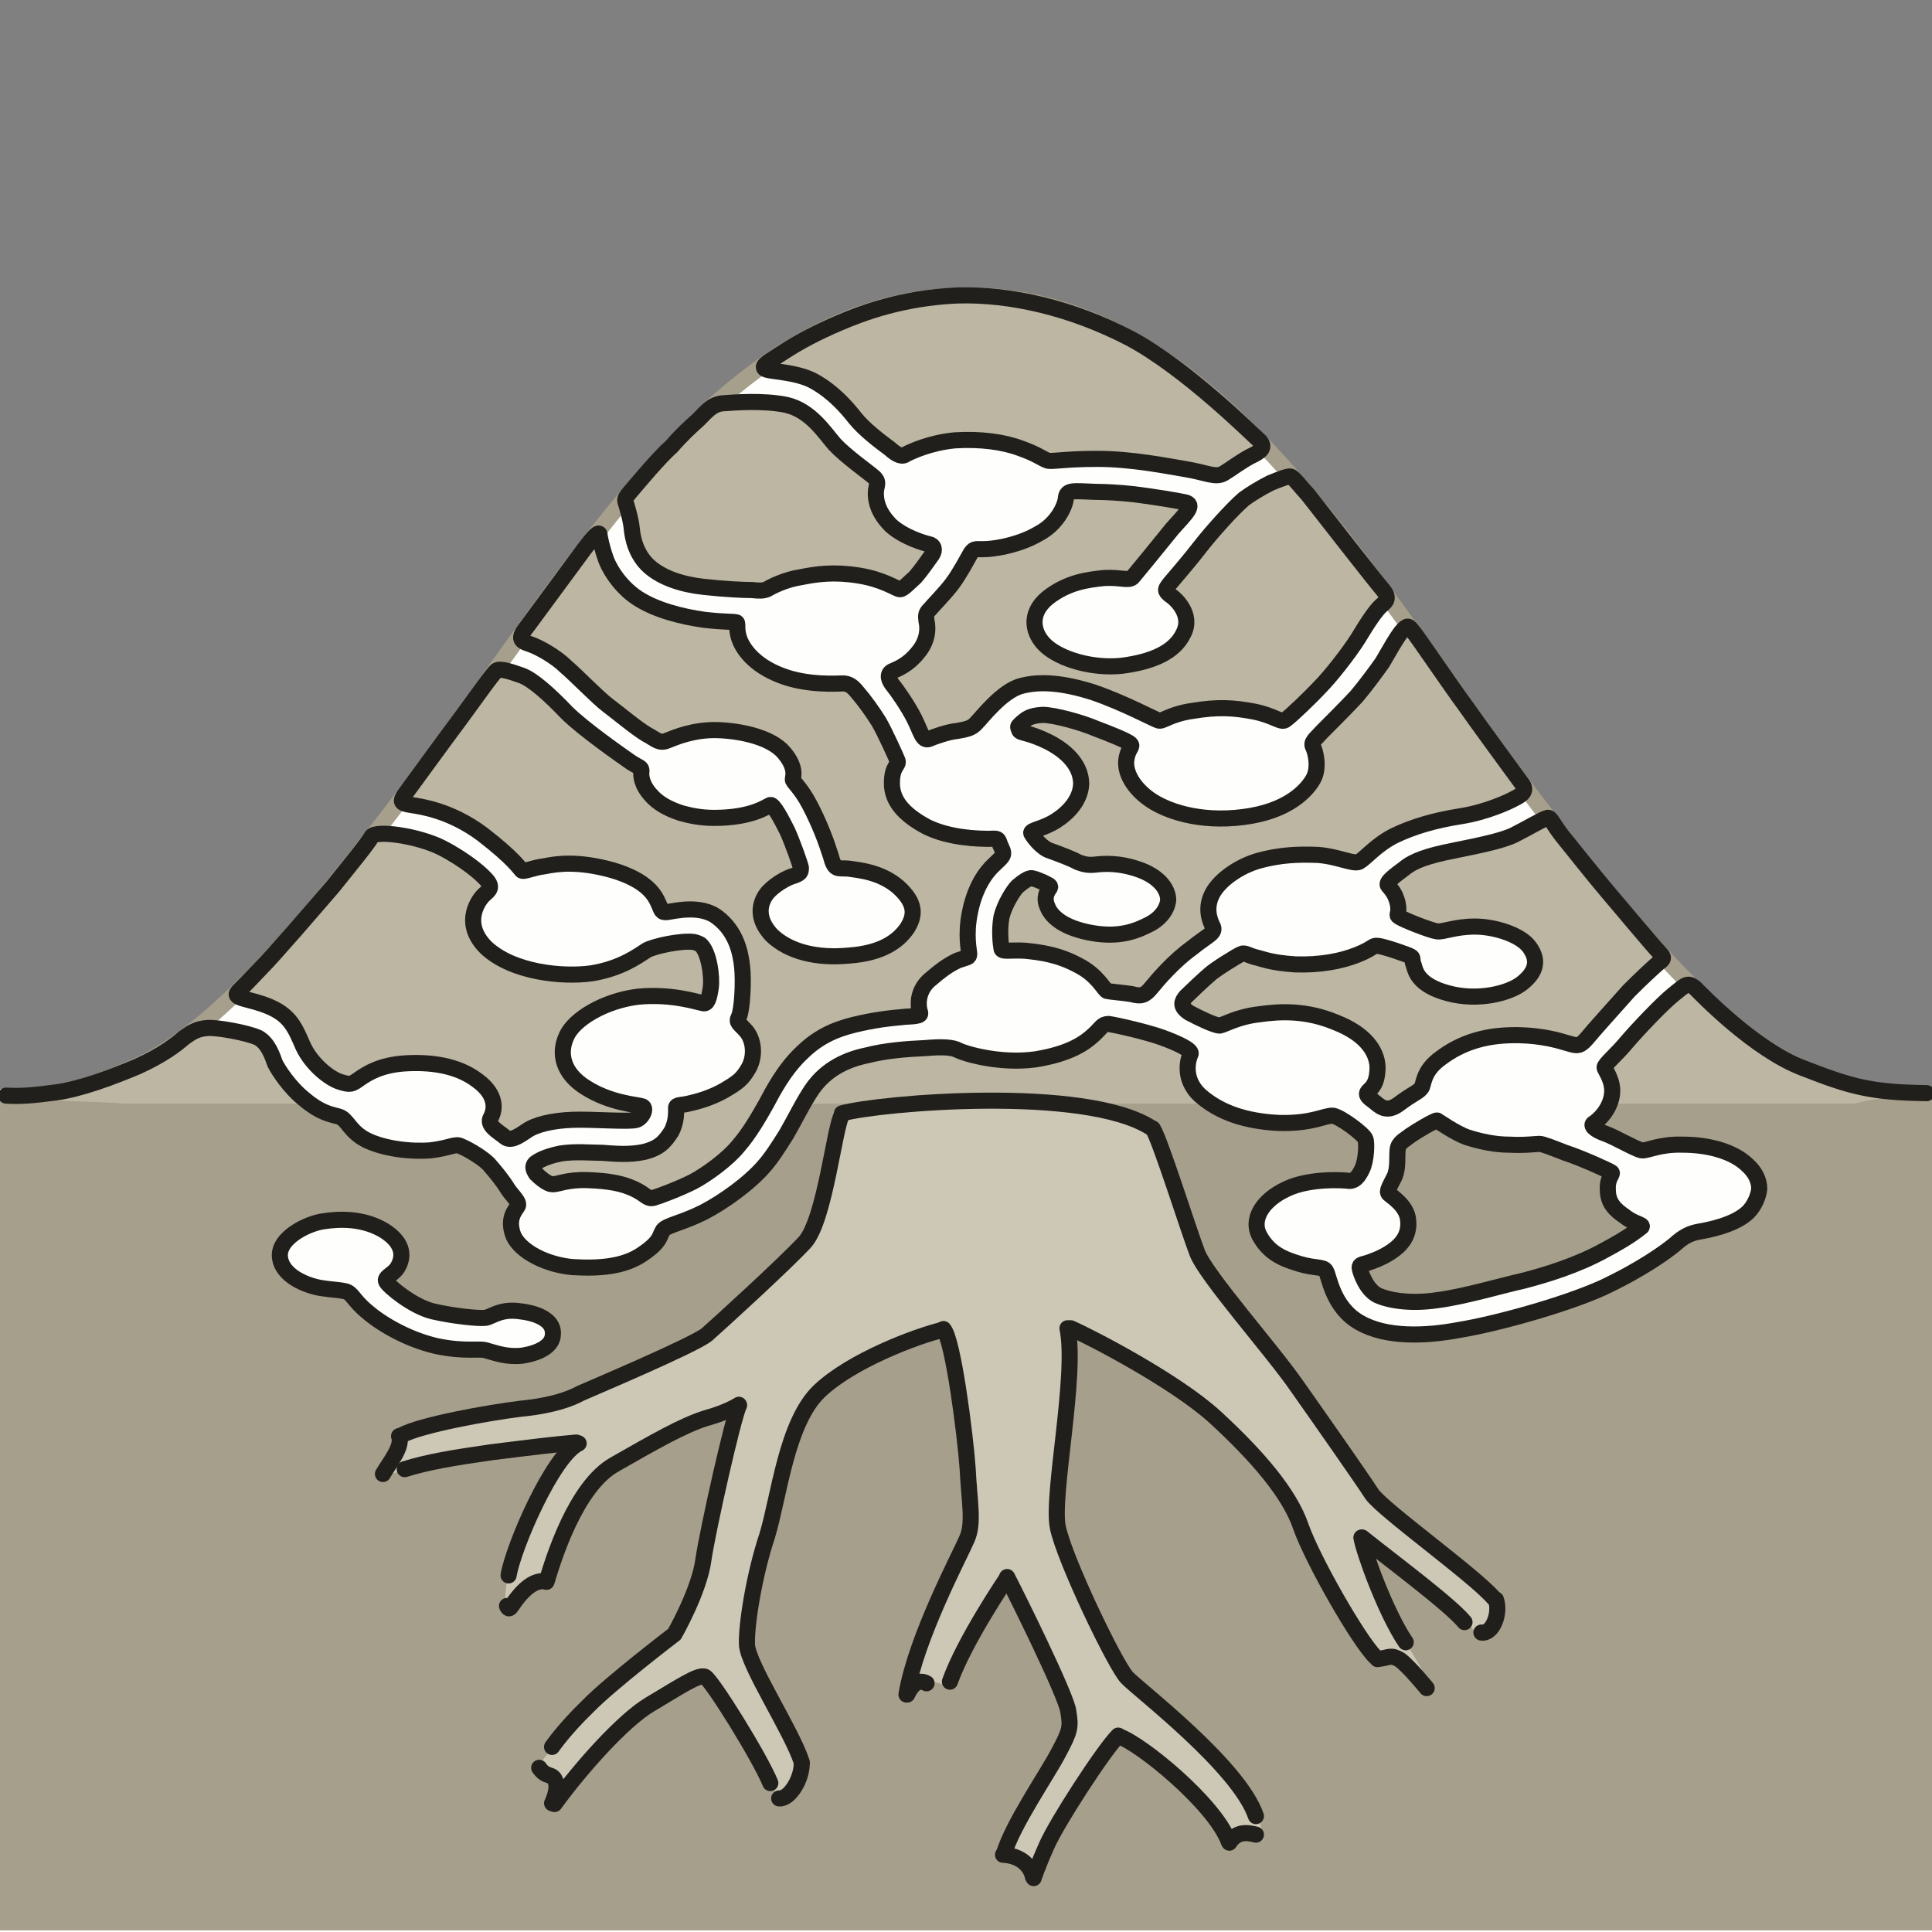<?xml version="1.0" encoding="utf-8"?>
<!-- Generator: Adobe Illustrator 16.0.4, SVG Export Plug-In . SVG Version: 6.00 Build 0)  -->
<!DOCTYPE svg PUBLIC "-//W3C//DTD SVG 1.1//EN" "http://www.w3.org/Graphics/SVG/1.1/DTD/svg11.dtd">
<svg version="1.1" id="Ebene_1" xmlns="http://www.w3.org/2000/svg" xmlns:xlink="http://www.w3.org/1999/xlink" x="0px" y="0px"
	 width="68.031px" height="68.032px" viewBox="0 0 68.031 68.032" enable-background="new 0 0 68.031 68.032" xml:space="preserve">
<rect x="0" y="0" width="68.031" height="68.032" fill="#808080" stroke="none"/>
<rect y="0.001" fill="none" width="68.032" height="67.748"/>
<g>
	<defs>
		<rect id="SVGID_1_" y="0.001" width="68.031" height="68.031"/>
	</defs>
	<clipPath id="SVGID_2_">
		<use xlink:href="#SVGID_1_"  overflow="visible"/>
	</clipPath>
	<path clip-path="url(#SVGID_2_)" fill-rule="evenodd" clip-rule="evenodd" fill="#FEFEFC" d="M-0.013,38.353
		c1.078,0.027,2.496-0.028,3.459-0.34c1.561-0.482,3.574-1.844,5.389-3.713c1.814-1.871,4.366-5.103,7.485-9.213
		c3.148-4.11,6.948-9.411,9.132-11.14c2.183-1.758,5.643-3.572,8.819-3.572c3.204,0,6.38,1.276,11.313,6.69
		c2.269,2.466,5.133,6.605,7.118,9.156c2.325,3.033,4.339,5.641,5.699,7.143c2.496,2.721,4.622,5.017,9.642,4.961v29.707H-0.013
		V38.353z"/>
	<path clip-path="url(#SVGID_2_)" fill-rule="evenodd" clip-rule="evenodd" fill="#A69F8B" d="M-0.013,38.495
		c0.539,0.027,1.305,0.057,1.985-0.028c0.085,0,0.199-0.029,0.284-0.057c1.248,0.17,1.871,0.17,3.799,1.105
		c4.594,2.183,7.884,9.212,14.009,7.37c2.892-0.879,7.373-3.628,11.768-3.996c4.367-0.37,8.734,0.623,11.484,1.615
		c1.929,0.709,3.177,1.813,4.878,2.211c0.936,0.368,2.155,0.311,3.204,0.113c1.22-0.228,3.63-0.879,5.02-1.502
		c1.39-0.624,2.24-1.247,2.552-1.531c0.312-0.283,0.538-0.397,0.851-0.425c0.341-0.058,1.248-0.228,1.73-0.682
		c0.227-0.226,0.368-0.565,0.396-0.849c0-0.256-0.142-0.539-0.396-0.794c1.134-1.049,2.665-2.268,5.16-2.41
		c0.454-0.029,0.908-0.057,1.333-0.085v29.423H-0.013V38.495z"/>
	
		<rect x="-0.013" y="38.495" clip-path="url(#SVGID_2_)" fill-rule="evenodd" clip-rule="evenodd" fill="#A69F8B" width="68.057" height="14.032"/>
	
		<path clip-path="url(#SVGID_2_)" fill="none" stroke="#A69F8B" stroke-width="0.567" stroke-linecap="round" stroke-linejoin="round" stroke-miterlimit="10" d="
		M0.271,38.608c1.049,0,1.9,0.058,4.367-0.991c2.495-1.049,5.416-4.111,9.698-9.752c6.012-7.937,11.116-17.461,19.736-17.461
		c8.649,0,13.753,9.524,19.736,17.461c4.255,5.641,7.203,8.703,9.698,9.752s3.289,0.906,4.339,0.878"/>
	<path clip-path="url(#SVGID_2_)" fill-rule="evenodd" clip-rule="evenodd" fill="#BCB6A2" d="M0.441,38.666
		c1.22,0.028,3.573-0.738,4.396-1.107c0.822-0.396,1.389-0.793,1.644-1.019c0.284-0.199,0.454-0.313,0.823-0.341
		c0.34-0.028,1.417,0.17,1.786,0.341c0.369,0.198,0.511,0.679,0.596,0.906c0.113,0.228,0.51,0.851,1.049,1.275
		c0.057,0.058,0.113,0.114,0.17,0.143H4.383C3.476,38.779,1.15,38.75,0.441,38.666 M28.288,38.864
		c0.113-0.17,0.198-0.341,0.312-0.512c0.51-0.735,1.247-1.049,1.928-1.189c0.652-0.17,1.418-0.228,2.041-0.255
		c0.653-0.058,0.993-0.028,1.192,0.085c0.226,0.113,1.446,0.48,2.693,0.311c1.248-0.197,1.759-0.594,2.042-0.85
		c0.283-0.255,0.312-0.397,0.539-0.397c0.227,0.029,1.361,0.284,1.899,0.483c0.539,0.198,1.021,0.425,0.993,0.566
		c-0.057,0.112-0.341,0.851,0.34,1.474c0.113,0.114,0.255,0.199,0.369,0.284H28.288z M56.673,38.864
		c0.057-0.085,0.085-0.17,0.085-0.284c0.085-0.51-0.255-0.906-0.255-0.991c0-0.115,0.425-0.454,0.794-0.908
		c0.368-0.425,1.22-1.333,1.646-1.672c0.425-0.341,0.481-0.426,0.736-0.227c0.227,0.227,2.099,2.183,3.828,2.835
		c1.701,0.65,2.666,0.906,4.537,0.935c-0.425,0.028-0.879,0.057-1.333,0.084c-0.51,0.03-0.992,0.115-1.446,0.229H56.673z"/>
	<path clip-path="url(#SVGID_2_)" fill-rule="evenodd" clip-rule="evenodd" fill="#BCB6A2" d="M29.563,11.367
		c-0.794,0.34-1.389,0.652-1.957,1.021c-0.566,0.368-0.793,0.481-0.68,0.595c0.114,0.113,1.106,0.085,1.758,0.453
		c0.652,0.369,1.106,0.879,1.418,1.276s0.907,0.85,1.219,1.077c0.284,0.255,0.454,0.312,0.596,0.199
		c0.17-0.085,0.822-0.397,1.701-0.482c0.908-0.057,1.73,0.056,2.326,0.283c0.566,0.199,0.766,0.369,0.936,0.426
		c0.142,0.056,0.567-0.057,1.758-0.057c1.22,0,2.468,0.255,3.147,0.368c0.681,0.113,1.021,0.312,1.305,0.142
		c0.284-0.17,0.567-0.397,0.936-0.595c0.369-0.17,0.539-0.312,0.341-0.539c-0.227-0.198-2.609-2.58-4.594-3.628
		c-2.014-1.049-4.169-1.559-6.069-1.502C31.775,10.489,30.357,11.027,29.563,11.367"/>
	
		<path clip-path="url(#SVGID_2_)" fill="none" stroke="#211F1B" stroke-width="0.567" stroke-linecap="round" stroke-linejoin="round" stroke-miterlimit="10" d="
		M29.563,11.367c-0.794,0.34-1.389,0.652-1.957,1.021c-0.566,0.368-0.793,0.481-0.68,0.595c0.114,0.113,1.106,0.085,1.758,0.453
		c0.652,0.369,1.106,0.879,1.418,1.276s0.907,0.85,1.219,1.077c0.284,0.255,0.454,0.312,0.596,0.199
		c0.17-0.085,0.822-0.397,1.701-0.482c0.908-0.057,1.73,0.056,2.326,0.283c0.566,0.199,0.766,0.369,0.936,0.426
		c0.142,0.056,0.567-0.057,1.758-0.057c1.22,0,2.468,0.255,3.147,0.368c0.681,0.113,1.021,0.312,1.305,0.142
		c0.284-0.17,0.567-0.397,0.936-0.595c0.369-0.17,0.539-0.312,0.341-0.539c-0.227-0.198-2.609-2.58-4.594-3.628
		c-2.014-1.049-4.169-1.559-6.069-1.502C31.775,10.489,30.357,11.027,29.563,11.367z"/>
	<path clip-path="url(#SVGID_2_)" fill-rule="evenodd" clip-rule="evenodd" fill="#BCB6A2" d="M46.067,17.433
		c-0.312-0.34-0.511-0.624-0.624-0.652c-0.057-0.028-0.368,0.085-0.709,0.227c-0.34,0.17-0.709,0.397-0.936,0.567
		c-0.396,0.34-1.134,1.162-1.531,1.672c-0.368,0.482-0.936,1.134-1.077,1.304c-0.143,0.198-0.199,0.227,0,0.397
		c0.227,0.142,0.822,0.709,0.481,1.36c-0.312,0.652-1.077,0.993-2.155,1.134c-1.049,0.114-2.154-0.226-2.665-0.68
		c-0.482-0.425-0.652-1.134,0.028-1.701c0.709-0.566,1.446-0.651,2.014-0.709c0.595-0.028,0.851,0.114,0.992-0.028
		c0.142-0.17,0.936-1.134,1.39-1.701c0.481-0.538,0.822-0.85,0.453-0.935c-0.255-0.057-1.105-0.198-1.786-0.283
		c-0.511-0.057-1.021-0.085-1.361-0.085c-0.794-0.029-1.021-0.085-1.049,0.226c-0.027,0.284-0.312,0.908-0.964,1.248
		c-0.624,0.368-1.39,0.51-1.787,0.538c-0.425,0.029-0.454-0.057-0.595,0.142c-0.114,0.198-0.397,0.737-0.653,1.077
		c-0.255,0.34-0.652,0.737-0.794,0.907c-0.141,0.142-0.141,0.199-0.113,0.425c0.057,0.227,0.057,0.681-0.312,1.106
		c-0.34,0.425-0.709,0.567-0.908,0.652c-0.198,0.113-0.085,0.34,0.029,0.482c0.142,0.17,0.539,0.737,0.765,1.19
		c0.227,0.454,0.284,0.794,0.511,0.709c0.198-0.085,0.681-0.255,0.992-0.283c0.312-0.057,0.511-0.086,0.681-0.284
		c0.198-0.198,0.907-1.134,1.588-1.304c0.652-0.17,1.446-0.114,2.523,0.227c1.077,0.368,2.184,0.964,2.297,0.992
		c0.142,0.057,0.397-0.227,1.22-0.34c0.851-0.142,1.418-0.114,2.155,0.028c0.708,0.142,0.964,0.425,1.105,0.284
		c0.17-0.114,0.879-0.794,1.22-1.162c0.34-0.341,0.992-1.163,1.332-1.702c0.341-0.566,0.624-0.991,0.822-1.162
		c0.171-0.141,0.284-0.255,0.058-0.538C48.478,20.523,46.663,18.198,46.067,17.433"/>
	
		<path clip-path="url(#SVGID_2_)" fill="none" stroke="#211F1B" stroke-width="0.567" stroke-linecap="round" stroke-linejoin="round" stroke-miterlimit="10" d="
		M46.067,17.433c-0.312-0.34-0.511-0.624-0.624-0.652c-0.057-0.028-0.368,0.085-0.709,0.227c-0.34,0.17-0.709,0.397-0.936,0.567
		c-0.396,0.34-1.134,1.162-1.531,1.672c-0.368,0.482-0.936,1.134-1.077,1.304c-0.143,0.198-0.199,0.227,0,0.397
		c0.227,0.142,0.822,0.709,0.481,1.36c-0.312,0.652-1.077,0.993-2.155,1.134c-1.049,0.114-2.154-0.226-2.665-0.68
		c-0.482-0.425-0.652-1.134,0.028-1.701c0.709-0.566,1.446-0.651,2.014-0.709c0.595-0.028,0.851,0.114,0.992-0.028
		c0.142-0.17,0.936-1.134,1.39-1.701c0.481-0.538,0.822-0.85,0.453-0.935c-0.255-0.057-1.105-0.198-1.786-0.283
		c-0.511-0.057-1.021-0.085-1.361-0.085c-0.794-0.029-1.021-0.085-1.049,0.226c-0.027,0.284-0.312,0.908-0.964,1.248
		c-0.624,0.368-1.39,0.51-1.787,0.538c-0.425,0.029-0.454-0.057-0.595,0.142c-0.114,0.198-0.397,0.737-0.653,1.077
		c-0.255,0.34-0.652,0.737-0.794,0.907c-0.141,0.142-0.141,0.199-0.113,0.425c0.057,0.227,0.057,0.681-0.312,1.106
		c-0.34,0.425-0.709,0.567-0.908,0.652c-0.198,0.113-0.085,0.34,0.029,0.482c0.142,0.17,0.539,0.737,0.765,1.19
		c0.227,0.454,0.284,0.794,0.511,0.709c0.198-0.085,0.681-0.255,0.992-0.283c0.312-0.057,0.511-0.086,0.681-0.284
		c0.198-0.198,0.907-1.134,1.588-1.304c0.652-0.17,1.446-0.114,2.523,0.227c1.077,0.368,2.184,0.964,2.297,0.992
		c0.142,0.057,0.397-0.227,1.22-0.34c0.851-0.142,1.418-0.114,2.155,0.028c0.708,0.142,0.964,0.425,1.105,0.284
		c0.17-0.114,0.879-0.794,1.22-1.162c0.34-0.341,0.992-1.163,1.332-1.702c0.341-0.566,0.624-0.991,0.822-1.162
		c0.171-0.141,0.284-0.255,0.058-0.538C48.478,20.523,46.663,18.198,46.067,17.433z"/>
	<path clip-path="url(#SVGID_2_)" fill-rule="evenodd" clip-rule="evenodd" fill="#CDC8B6" d="M31.378,38.892
		c-0.624,0.027-1.673,0.197-1.786,0.396c-0.142,0.228-0.256,1.22-0.483,2.24c-0.198,0.992-0.34,1.644-0.935,2.352
		c-0.596,0.738-2.751,2.609-3.29,3.033c-0.51,0.455-2.325,1.22-3.544,1.758c-1.219,0.538-1.787,0.682-2.439,0.823
		c-0.652,0.113-2.694,0.424-3.686,0.651c-1.021,0.227-1.163,0.369-1.163,0.369s0.057,0.312-0.255,0.82
		c-0.312,0.483-0.397,0.682-0.397,0.682s1.957-0.623,3.289-0.822c1.305-0.17,3.545-0.34,3.545-0.34s-0.652,0.624-1.305,2.013
		c-0.652,1.36-0.964,2.239-1.077,2.806c-0.085,0.567-0.085,0.964-0.085,0.964s0.312-0.566,0.822-0.878
		c0.482-0.312,0.681-0.142,0.681-0.142s0.709-2.354,1.389-3.119c0.653-0.793,1.531-1.36,2.354-1.757
		c0.85-0.396,2.921-1.19,2.921-1.19s-0.511,2.183-0.766,3.316c-0.227,1.133-0.596,2.806-0.908,3.6
		c-0.311,0.766-0.822,1.219-0.822,1.219s-1.616,1.22-2.581,2.24c-0.963,1.021-1.871,2.211-1.871,2.211s0.369,0.085,0.539,0.51
		c0.142,0.426,0.028,0.935,0.028,0.935s1.276-1.842,2.325-2.721c1.021-0.878,2.524-1.899,2.836-1.842
		c0.312,0.057,1.872,2.721,2.269,3.458c0.425,0.766,0.454,0.992,0.454,0.992s0.68-0.624,0.794-1.105
		c0.141-0.483-0.057-0.879-0.057-0.879s-1.843-2.693-1.843-3.6c0-0.907,0.538-3.771,0.935-5.188c0.426-1.39,0.936-3.288,1.787-3.884
		c0.85-0.595,2.042-1.191,2.836-1.502c0.822-0.313,1.389-0.482,1.389-0.482s0.681,2.75,0.852,4.791
		c0.142,2.013-0.114,2.183-0.285,2.806c-0.198,0.624-0.964,2.069-1.191,2.947c-0.227,0.852-0.709,2.296-0.709,2.296
		s0.199-0.565,0.738-0.48c0.538,0.057,0.652,0.311,0.822-0.085c0.142-0.369,0.709-1.815,1.248-2.495
		c0.511-0.68,0.766-1.049,0.766-1.049s1.276,2.692,1.729,3.742c0.426,1.049,0.369,1.502,0.284,1.843
		c-0.085,0.34-0.737,1.162-1.191,2.041c-0.481,0.879-1.077,2.013-1.077,2.013s0.425-0.029,0.794,0.34
		c0.368,0.396,0.34,0.708,0.34,0.708s0.567-1.871,1.305-2.806c0.766-0.964,1.729-2.269,1.729-2.269s1.9,0.992,2.666,1.929
		c0.737,0.964,1.162,1.7,1.162,1.7s0.312-0.481,0.737-0.256c0.426,0.228,0.482,0.228,0.482,0.228s0.028-0.879-1.105-2.296
		c-1.135-1.39-3.46-3.09-3.743-3.431c-0.284-0.341-1.646-3.032-1.985-4.053c-0.341-1.049-0.482-1.56-0.397-2.013
		c0.086-0.425,0.397-3.458,0.397-4.28c0-0.794,0.028-1.899,0.028-1.899s2.212,0.906,3.97,2.183c1.787,1.275,3.545,3.373,3.941,4.28
		c0.426,0.906,1.135,2.58,1.646,3.373c0.48,0.821,1.275,1.758,1.275,1.758s0.284-0.312,0.681-0.028
		c0.397,0.283,0.879,1.077,1.135,1.162c0.255,0.056-0.482-1.134-0.908-1.843c-0.453-0.736-0.907-2.013-1.162-2.579
		c-0.255-0.567-0.283-1.049-0.283-1.049s1.616,1.219,2.467,1.983c0.851,0.794,1.56,1.446,1.56,1.446s0.396,0.17,0.596-0.397
		c0.227-0.566,0-0.85,0-0.85s-1.05-1.021-2.382-2.07c-1.305-1.02-1.702-1.332-1.872-1.558c-0.142-0.228-1.673-2.382-3.119-4.337
		c-1.446-1.985-2.552-3.232-3.006-4.139c-0.426-0.907-1.645-4.394-1.645-4.394s-2.155-0.993-5.161-0.936
		C32.399,38.864,31.378,38.892,31.378,38.892"/>
	
		<path clip-path="url(#SVGID_2_)" fill="none" stroke="#211F1B" stroke-width="0.567" stroke-linecap="round" stroke-linejoin="round" stroke-miterlimit="10" d="
		M29.649,39.204c1.333-0.368,8.564-0.992,10.889,0.511"/>
	
		<path clip-path="url(#SVGID_2_)" fill="none" stroke="#211F1B" stroke-width="0.567" stroke-linecap="round" stroke-linejoin="round" stroke-miterlimit="10" d="
		M14.138,50.542c0.68-0.369,3.034-0.794,4.197-0.937c1.162-0.112,1.786-0.368,2.098-0.539c0.312-0.141,3.942-1.671,4.452-2.068
		c0.482-0.426,2.751-2.494,3.46-3.261c0.709-0.793,1.049-4.138,1.304-4.478"/>
	
		<path clip-path="url(#SVGID_2_)" fill="none" stroke="#211F1B" stroke-width="0.567" stroke-linecap="round" stroke-linejoin="round" stroke-miterlimit="10" d="
		M40.595,39.743c0.255,0.396,1.247,3.543,1.56,4.365c0.312,0.821,2.637,3.43,3.517,4.704c0.879,1.247,2.269,3.232,2.637,3.8
		c0.397,0.566,3.602,2.861,4.282,3.655"/>
	
		<path clip-path="url(#SVGID_2_)" fill="none" stroke="#211F1B" stroke-width="0.567" stroke-linecap="round" stroke-linejoin="round" stroke-miterlimit="10" d="
		M14.251,51.733c0.822-0.255,1.673-0.397,3.063-0.597c1.361-0.17,2.268-0.282,2.977-0.34"/>
	
		<path clip-path="url(#SVGID_2_)" fill="none" stroke="#211F1B" stroke-width="0.567" stroke-linecap="round" stroke-linejoin="round" stroke-miterlimit="10" d="
		M17.909,55.474c0.17-1.021,1.56-4.225,2.467-4.648"/>
	
		<path clip-path="url(#SVGID_2_)" fill="none" stroke="#211F1B" stroke-width="0.567" stroke-linecap="round" stroke-linejoin="round" stroke-miterlimit="10" d="
		M19.27,55.617c0.199-0.652,0.993-3.289,2.382-4.055c1.389-0.794,2.382-1.36,3.176-1.615c0.822-0.227,1.191-0.481,1.191-0.481"/>
	
		<path clip-path="url(#SVGID_2_)" fill="none" stroke="#211F1B" stroke-width="0.567" stroke-linecap="round" stroke-linejoin="round" stroke-miterlimit="10" d="
		M26.019,49.494c-0.198,0.396-1.078,4.28-1.248,5.414c-0.142,1.105-1.021,2.636-1.021,2.636s-2.268,1.729-3.062,2.552
		c-0.822,0.794-1.248,1.417-1.248,1.417"/>
	
		<path clip-path="url(#SVGID_2_)" fill="none" stroke="#211F1B" stroke-width="0.567" stroke-linecap="round" stroke-linejoin="round" stroke-miterlimit="10" d="
		M19.525,63.525c0.907-1.247,2.41-2.948,3.375-3.516c0.963-0.566,1.701-1.076,1.928-0.964c0.255,0.143,1.928,2.834,2.297,3.742"/>
	
		<path clip-path="url(#SVGID_2_)" fill="none" stroke="#211F1B" stroke-width="0.567" stroke-linecap="round" stroke-linejoin="round" stroke-miterlimit="10" d="
		M18.987,62.25c0.255,0.368,0.454,0.17,0.567,0.453c0.141,0.282-0.113,0.794-0.113,0.794"/>
	
		<path clip-path="url(#SVGID_2_)" fill="none" stroke="#211F1B" stroke-width="0.567" stroke-linecap="round" stroke-linejoin="round" stroke-miterlimit="10" d="
		M17.853,56.551c0.113,0.256,0.142-0.113,0.624-0.566c0.453-0.426,0.765-0.284,0.765-0.284"/>
	
		<path clip-path="url(#SVGID_2_)" fill="none" stroke="#211F1B" stroke-width="0.567" stroke-linecap="round" stroke-linejoin="round" stroke-miterlimit="10" d="
		M14.052,50.571c0.142,0.368-0.34,0.936-0.567,1.332"/>
	
		<path clip-path="url(#SVGID_2_)" fill="none" stroke="#211F1B" stroke-width="0.567" stroke-linecap="round" stroke-linejoin="round" stroke-miterlimit="10" d="
		M28.231,62.051c-0.34-1.077-1.9-3.432-1.928-4.14c-0.029-0.68,0.255-2.466,0.709-3.826c0.425-1.389,0.68-3.997,1.843-5.103
		c1.134-1.078,3.403-1.928,4.338-2.155"/>
	
		<path clip-path="url(#SVGID_2_)" fill="none" stroke="#211F1B" stroke-width="0.567" stroke-linecap="round" stroke-linejoin="round" stroke-miterlimit="10" d="
		M37.589,46.772c0.34,1.673-0.567,5.868-0.341,7.002c0.228,1.134,2.042,4.902,2.439,5.301c0.396,0.425,3.941,3.118,4.537,4.875"/>
	
		<path clip-path="url(#SVGID_2_)" fill="none" stroke="#211F1B" stroke-width="0.567" stroke-linecap="round" stroke-linejoin="round" stroke-miterlimit="10" d="
		M43.26,64.829c-0.51-1.332-3.091-3.431-3.856-3.686"/>
	
		<path clip-path="url(#SVGID_2_)" fill="none" stroke="#211F1B" stroke-width="0.567" stroke-linecap="round" stroke-linejoin="round" stroke-miterlimit="10" d="
		M35.349,65.283c0.312-1.049,1.531-2.808,1.928-3.572c0.426-0.793,0.426-0.907,0.341-1.446c-0.057-0.539-1.873-4.194-2.155-4.733"/>
	
		<path clip-path="url(#SVGID_2_)" fill="none" stroke="#211F1B" stroke-width="0.567" stroke-linecap="round" stroke-linejoin="round" stroke-miterlimit="10" d="
		M33.449,59.216c0.51-1.445,2.013-3.657,2.013-3.657"/>
	
		<path clip-path="url(#SVGID_2_)" fill="none" stroke="#211F1B" stroke-width="0.567" stroke-linecap="round" stroke-linejoin="round" stroke-miterlimit="10" d="
		M33.222,46.8c0.34,0.369,0.766,3.714,0.851,4.903c0.058,1.191,0.228,1.929-0.028,2.494c-0.255,0.597-1.786,3.458-2.126,5.472"/>
	
		<path clip-path="url(#SVGID_2_)" fill="none" stroke="#211F1B" stroke-width="0.567" stroke-linecap="round" stroke-linejoin="round" stroke-miterlimit="10" d="
		M32.626,59.273c-0.312-0.17-0.539,0.085-0.681,0.396"/>
	
		<path clip-path="url(#SVGID_2_)" fill="none" stroke="#211F1B" stroke-width="0.567" stroke-linecap="round" stroke-linejoin="round" stroke-miterlimit="10" d="
		M37.702,46.772c0.652,0.283,3.687,1.843,5.104,3.146c1.447,1.333,2.609,2.666,3.007,3.856c0.425,1.189,2.013,3.969,2.608,4.562"/>
	
		<path clip-path="url(#SVGID_2_)" fill="none" stroke="#211F1B" stroke-width="0.567" stroke-linecap="round" stroke-linejoin="round" stroke-miterlimit="10" d="
		M47.968,54.142c1.021,0.821,3.091,2.353,3.601,2.977"/>
	
		<path clip-path="url(#SVGID_2_)" fill="none" stroke="#211F1B" stroke-width="0.567" stroke-linecap="round" stroke-linejoin="round" stroke-miterlimit="10" d="
		M49.499,57.828c-0.709-1.049-1.475-3.175-1.56-3.687"/>
	
		<path clip-path="url(#SVGID_2_)" fill="none" stroke="#211F1B" stroke-width="0.567" stroke-linecap="round" stroke-linejoin="round" stroke-miterlimit="10" d="
		M39.375,61.116c-0.51,0.51-2.184,3.09-2.523,3.883c-0.341,0.765-0.454,1.134-0.454,1.134"/>
	
		<path clip-path="url(#SVGID_2_)" fill="none" stroke="#211F1B" stroke-width="0.567" stroke-linecap="round" stroke-linejoin="round" stroke-miterlimit="10" d="
		M35.32,65.311c0.596,0.027,0.964,0.368,1.049,0.765"/>
	
		<path clip-path="url(#SVGID_2_)" fill="none" stroke="#211F1B" stroke-width="0.567" stroke-linecap="round" stroke-linejoin="round" stroke-miterlimit="10" d="
		M28.231,62.108c0,0.538-0.425,1.247-0.794,1.219"/>
	
		<path clip-path="url(#SVGID_2_)" fill="none" stroke="#211F1B" stroke-width="0.567" stroke-linecap="round" stroke-linejoin="round" stroke-miterlimit="10" d="
		M43.288,64.885c0.256-0.396,0.596-0.368,0.937-0.283"/>
	
		<path clip-path="url(#SVGID_2_)" fill="none" stroke="#211F1B" stroke-width="0.567" stroke-linecap="round" stroke-linejoin="round" stroke-miterlimit="10" d="
		M48.506,58.422c0.454-0.058,0.454-0.17,0.794,0.027c0.312,0.228,0.937,0.993,0.937,0.993"/>
	
		<path clip-path="url(#SVGID_2_)" fill="none" stroke="#211F1B" stroke-width="0.567" stroke-linecap="round" stroke-linejoin="round" stroke-miterlimit="10" d="
		M52.164,57.487c0.397,0.057,0.681-0.681,0.511-1.162"/>
	<path clip-path="url(#SVGID_2_)" fill-rule="evenodd" clip-rule="evenodd" fill="#FEFEFC" d="M11.302,45.355
		c-0.51-0.085-1.389-0.426-1.446-1.105c-0.057-0.681,1.021-1.19,1.559-1.248c0.539-0.085,1.39-0.112,2.127,0.34
		c0.709,0.453,0.653,0.937,0.482,1.247c-0.141,0.284-0.51,0.369-0.425,0.539s0.936,0.878,1.645,1.049
		c0.737,0.171,1.616,0.256,1.843,0.228s0.539-0.34,1.248-0.228c0.709,0.086,1.162,0.368,1.134,0.794
		c0,0.453-0.539,0.681-1.078,0.766c-0.538,0.057-0.907-0.085-1.219-0.17c-0.284-0.113-0.737,0.057-1.815-0.17
		c-1.077-0.255-1.985-0.822-2.439-1.22c-0.482-0.396-0.51-0.651-0.765-0.709C11.898,45.412,11.642,45.412,11.302,45.355"/>
	
		<path clip-path="url(#SVGID_2_)" fill="none" stroke="#211F1B" stroke-width="0.567" stroke-linecap="round" stroke-linejoin="round" stroke-miterlimit="10" d="
		M11.302,45.355c-0.51-0.085-1.389-0.426-1.446-1.105c-0.057-0.681,1.021-1.19,1.559-1.248c0.539-0.085,1.39-0.112,2.127,0.34
		c0.709,0.453,0.653,0.937,0.482,1.247c-0.141,0.284-0.51,0.369-0.425,0.539s0.936,0.878,1.645,1.049
		c0.737,0.171,1.616,0.256,1.843,0.228s0.539-0.34,1.248-0.228c0.709,0.086,1.162,0.368,1.134,0.794
		c0,0.453-0.539,0.681-1.078,0.766c-0.538,0.057-0.907-0.085-1.219-0.17c-0.284-0.113-0.737,0.057-1.815-0.17
		c-1.077-0.255-1.985-0.822-2.439-1.22c-0.482-0.396-0.51-0.651-0.765-0.709C11.898,45.412,11.642,45.412,11.302,45.355z"/>
	<path clip-path="url(#SVGID_2_)" fill-rule="evenodd" clip-rule="evenodd" fill="#BCB6A2" d="M23.637,15.732
		c-0.397,0.34-1.248,1.36-1.418,1.559c-0.142,0.17-0.227,0.255-0.198,0.368c0.028,0.086,0.198,0.624,0.226,0.964
		c0.029,0.312,0.142,0.907,0.624,1.333c0.454,0.396,1.135,0.623,1.9,0.708c0.766,0.085,1.418,0.113,1.701,0.113
		c0.284,0.029,0.397,0.029,0.54-0.028c0.141-0.085,0.623-0.34,1.19-0.425c0.567-0.113,1.163-0.198,2.042-0.057
		c0.879,0.142,1.333,0.482,1.446,0.482c0.114,0,0.312-0.226,0.539-0.425c0.199-0.227,0.454-0.595,0.596-0.794
		c0.113-0.17,0.056-0.34-0.114-0.368c-0.142-0.029-0.85-0.227-1.333-0.652c-0.453-0.454-0.538-0.851-0.538-1.134
		c0-0.284,0.141-0.369-0.057-0.567c-0.227-0.199-0.993-0.737-1.39-1.162c-0.368-0.425-0.85-1.191-1.701-1.389
		c-0.823-0.17-1.843-0.085-2.24-0.057c-0.369,0.029-0.567,0.283-0.851,0.567C24.289,15.052,24.034,15.279,23.637,15.732"/>
	
		<path clip-path="url(#SVGID_2_)" fill="none" stroke="#211F1B" stroke-width="0.567" stroke-linecap="round" stroke-linejoin="round" stroke-miterlimit="10" d="
		M23.637,15.732c-0.397,0.34-1.248,1.36-1.418,1.559c-0.142,0.17-0.227,0.255-0.198,0.368c0.028,0.086,0.198,0.624,0.226,0.964
		c0.029,0.312,0.142,0.907,0.624,1.333c0.454,0.396,1.135,0.623,1.9,0.708c0.766,0.085,1.418,0.113,1.701,0.113
		c0.284,0.029,0.397,0.029,0.54-0.028c0.141-0.085,0.623-0.34,1.19-0.425c0.567-0.113,1.163-0.198,2.042-0.057
		c0.879,0.142,1.333,0.482,1.446,0.482c0.114,0,0.312-0.226,0.539-0.425c0.199-0.227,0.454-0.595,0.596-0.794
		c0.113-0.17,0.056-0.34-0.114-0.368c-0.142-0.029-0.85-0.227-1.333-0.652c-0.453-0.454-0.538-0.851-0.538-1.134
		c0-0.284,0.141-0.369-0.057-0.567c-0.227-0.199-0.993-0.737-1.39-1.162c-0.368-0.425-0.85-1.191-1.701-1.389
		c-0.823-0.17-1.843-0.085-2.24-0.057c-0.369,0.029-0.567,0.283-0.851,0.567C24.289,15.052,24.034,15.279,23.637,15.732z"/>
	<path clip-path="url(#SVGID_2_)" fill-rule="evenodd" clip-rule="evenodd" fill="#BCB6A2" d="M38.581,25.653
		c-0.453-0.198-1.446-0.481-1.871-0.481c-0.454,0.028-0.566,0.141-0.737,0.283c-0.142,0.141-0.142,0.113-0.085,0.255
		c0.028,0.113,0.312,0.057,1.049,0.425c0.709,0.369,1.134,0.879,1.134,1.474c-0.028,0.567-0.453,1.021-0.907,1.304
		c-0.453,0.283-0.879,0.312-0.851,0.425c0.057,0.114,0.369,0.539,0.681,0.624c0.312,0.113,0.766,0.283,0.964,0.397
		c0.229,0.085,0.369,0.113,0.624,0.085c0.256-0.029,0.822-0.085,1.588,0.198c0.737,0.283,0.965,0.737,0.965,1.049
		c-0.028,0.312-0.256,0.68-0.766,0.907c-0.511,0.255-1.135,0.425-2.07,0.227c-0.936-0.198-1.305-0.595-1.418-0.907
		c-0.142-0.312,0-0.539,0.085-0.652c0.057-0.085-0.085-0.113-0.227-0.198c-0.142-0.057-0.256-0.114-0.397-0.143
		c-0.113-0.028-0.34,0.143-0.51,0.284c-0.143,0.142-0.454,0.624-0.567,1.077c-0.085,0.482-0.028,0.964,0,1.106
		c0,0.141,0.283,0.056,0.822,0.085c0.567,0.056,1.19,0.142,1.871,0.51c0.681,0.34,0.908,0.851,1.021,0.907
		c0.113,0.029,0.539,0.057,0.879,0.113c0.312,0.085,0.453,0.058,0.681-0.226c0.255-0.312,0.794-0.936,1.418-1.389
		c0.595-0.482,0.879-0.539,0.737-0.794c-0.114-0.227-0.256-0.652,0-1.134c0.255-0.481,0.936-0.963,1.645-1.162
		c0.737-0.198,1.361-0.227,2.07-0.198c0.736,0.056,1.304,0.368,1.474,0.226c0.199-0.113,0.596-0.595,1.221-0.906
		c0.651-0.313,1.417-0.539,2.324-0.681s1.701-0.51,1.9-0.624c0.227-0.113,0.482-0.255,0.255-0.538
		c-0.227-0.312-1.56-2.126-2.014-2.778c-0.481-0.652-1.56-2.239-1.758-2.495c-0.198-0.226-0.198-0.34-0.397-0.141
		c-0.198,0.198-0.566,0.879-0.736,1.162c-0.199,0.283-0.596,0.822-0.907,1.19c-0.341,0.369-0.965,0.992-1.22,1.248
		c-0.256,0.283-0.397,0.368-0.312,0.538s0.228,0.737,0,1.134c-0.227,0.397-0.879,1.134-2.467,1.332
		c-1.56,0.199-2.723-0.226-3.289-0.623c-0.567-0.397-0.879-0.936-0.822-1.389c0.057-0.425,0.255-0.454,0.142-0.567
		C39.688,26.079,39.035,25.824,38.581,25.653"/>
	
		<path clip-path="url(#SVGID_2_)" fill="none" stroke="#211F1B" stroke-width="0.567" stroke-linecap="round" stroke-linejoin="round" stroke-miterlimit="10" d="
		M38.581,25.653c-0.453-0.198-1.446-0.481-1.871-0.481c-0.454,0.028-0.566,0.141-0.737,0.283c-0.142,0.141-0.142,0.113-0.085,0.255
		c0.028,0.113,0.312,0.057,1.049,0.425c0.709,0.369,1.134,0.879,1.134,1.474c-0.028,0.567-0.453,1.021-0.907,1.304
		c-0.453,0.283-0.879,0.312-0.851,0.425c0.057,0.114,0.369,0.539,0.681,0.624c0.312,0.113,0.766,0.283,0.964,0.397
		c0.229,0.085,0.369,0.113,0.624,0.085c0.256-0.029,0.822-0.085,1.588,0.198c0.737,0.283,0.965,0.737,0.965,1.049
		c-0.028,0.312-0.256,0.68-0.766,0.907c-0.511,0.255-1.135,0.425-2.07,0.227c-0.936-0.198-1.305-0.595-1.418-0.907
		c-0.142-0.312,0-0.539,0.085-0.652c0.057-0.085-0.085-0.113-0.227-0.198c-0.142-0.057-0.256-0.114-0.397-0.143
		c-0.113-0.028-0.34,0.143-0.51,0.284c-0.143,0.142-0.454,0.624-0.567,1.077c-0.085,0.482-0.028,0.964,0,1.106
		c0,0.141,0.283,0.056,0.822,0.085c0.567,0.056,1.19,0.142,1.871,0.51c0.681,0.34,0.908,0.851,1.021,0.907
		c0.113,0.029,0.539,0.057,0.879,0.113c0.312,0.085,0.453,0.058,0.681-0.226c0.255-0.312,0.794-0.936,1.418-1.389
		c0.595-0.482,0.879-0.539,0.737-0.794c-0.114-0.227-0.256-0.652,0-1.134c0.255-0.481,0.936-0.963,1.645-1.162
		c0.737-0.198,1.361-0.227,2.07-0.198c0.736,0.056,1.304,0.368,1.474,0.226c0.199-0.113,0.596-0.595,1.221-0.906
		c0.651-0.313,1.417-0.539,2.324-0.681s1.701-0.51,1.9-0.624c0.227-0.113,0.482-0.255,0.255-0.538
		c-0.227-0.312-1.56-2.126-2.014-2.778c-0.481-0.652-1.56-2.239-1.758-2.495c-0.198-0.226-0.198-0.34-0.397-0.141
		c-0.198,0.198-0.566,0.879-0.736,1.162c-0.199,0.283-0.596,0.822-0.907,1.19c-0.341,0.369-0.965,0.992-1.22,1.248
		c-0.256,0.283-0.397,0.368-0.312,0.538s0.228,0.737,0,1.134c-0.227,0.397-0.879,1.134-2.467,1.332
		c-1.56,0.199-2.723-0.226-3.289-0.623c-0.567-0.397-0.879-0.936-0.822-1.389c0.057-0.425,0.255-0.454,0.142-0.567
		C39.688,26.079,39.035,25.824,38.581,25.653z"/>
	<path clip-path="url(#SVGID_2_)" fill-rule="evenodd" clip-rule="evenodd" fill="#FEFEFC" d="M10.593,38.013
		c-0.057,0.312,0.142,0.907,0.709,1.104c0.567,0.17,0.681,0.143,0.879,0.369c0.199,0.228,0.737,0.851,1.758,1.021
		c0.993,0.197,1.872-0.227,2.127-0.142s0.766,0.113,1.361,0.936c0.596,0.821,0.794,0.906,0.737,1.162
		c-0.085,0.255-0.425,0.964,0.397,1.56c0.823,0.594,2.297,0.764,3.403,0.396c1.106-0.367,0.908-0.765,1.333-1.049
		c0.454-0.282,1.276-0.48,2.07-0.963c0.823-0.51,1.758-1.531,2.382-2.495c0.624-0.935,0.851-1.162,0.851-1.615
		c0-0.426-0.794-0.651-1.191-0.057s-1.021,1.927-1.56,2.409c-0.539,0.454-1.531,1.077-2.07,1.276
		c-0.539,0.197-0.822,0.255-0.822,0.255s-0.397-0.255-1.248-0.512c-0.851-0.255-1.22-0.226-1.701-0.112
		c-0.511,0.085-0.426,0.341-0.794,0.027c-0.369-0.311-0.653-0.622-0.114-0.85c0.511-0.227,1.22-0.34,2.212-0.199
		c0.992,0.17,1.73,0.199,2.127-0.368c0.397-0.566,0.142-1.049,0.51-1.161c0.341-0.085,0.567,0,1.106-0.454
		c0.539-0.481,0.851-1.105-0.964-1.19s-4.509,0.256-3.573,0.851c0.936,0.596,2.127,0.652,2.127,0.652s0.227,0.708-0.198,0.651
		c-0.455-0.058-0.852-0.085-1.9-0.085c-1.021,0-1.05-0.028-1.674,0.17c-0.623,0.227-0.652,0.709-0.964,0.426
		c-0.312-0.284-0.794-0.199-0.68-0.539c0.085-0.34,0.34-1.275-0.823-1.786c-1.162-0.481-2.382-0.312-2.92-0.084
		c-0.511,0.227-0.653,0.736-1.078,0.566C11.954,37.985,10.99,37.73,10.593,38.013"/>
	<path clip-path="url(#SVGID_2_)" fill-rule="evenodd" clip-rule="evenodd" fill="#BCB6A2" d="M8.381,34.923
		c-0.227,0.255,0.426,0.227,1.134,0.538c0.709,0.312,0.88,0.736,1.163,1.39c0.312,0.651,0.936,1.134,1.305,1.247
		c0.368,0.113,0.397,0.085,0.68-0.113c0.284-0.198,0.738-0.482,1.588-0.54c0.879-0.056,1.843,0.058,2.552,0.597
		c0.709,0.51,0.624,1.049,0.482,1.304c-0.17,0.283,0.284,0.511,0.482,0.681c0.199,0.169,0.426,0.028,0.766-0.199
		c0.312-0.227,0.908-0.368,1.617-0.396c0.68-0.028,2.041,0.085,2.268,0s0.369-0.453,0.17-0.482
		c-0.198-0.056-1.106-0.112-1.957-0.651c-0.822-0.51-0.964-1.22-0.68-1.814c0.255-0.595,1.333-1.247,2.524-1.389
		c1.191-0.113,2.098,0.198,2.268,0.226c0.17,0.058,0.227-0.169,0.284-0.538c0.057-0.368-0.057-1.275-0.369-1.53
		c-0.057-0.029-0.113-0.057-0.227-0.085c-0.453-0.057-1.361,0.141-1.644,0.283c-0.312,0.199-0.908,0.652-1.957,0.822
		c-1.021,0.142-2.779-0.028-3.715-0.907c-0.907-0.907-0.198-1.757-0.057-1.871c0.114-0.113,0.284-0.198,0.142-0.425
		c-0.17-0.255-0.822-0.794-1.645-1.219c-0.85-0.425-2.297-0.624-2.466-0.397c-0.142,0.255-0.681,0.907-1.362,1.758
		c-0.709,0.822-2.07,2.409-2.552,2.891C8.721,34.583,8.665,34.639,8.381,34.923"/>
	
		<path clip-path="url(#SVGID_2_)" fill="none" stroke="#211F1B" stroke-width="0.567" stroke-linecap="round" stroke-linejoin="round" stroke-miterlimit="10" d="
		M8.381,34.923c-0.227,0.255,0.426,0.227,1.134,0.538c0.709,0.312,0.88,0.736,1.163,1.39c0.312,0.651,0.936,1.134,1.305,1.247
		c0.368,0.113,0.397,0.085,0.68-0.113c0.284-0.198,0.738-0.482,1.588-0.54c0.879-0.056,1.843,0.058,2.552,0.597
		c0.709,0.51,0.624,1.049,0.482,1.304c-0.17,0.283,0.284,0.511,0.482,0.681c0.199,0.169,0.426,0.028,0.766-0.199
		c0.312-0.227,0.908-0.368,1.617-0.396c0.68-0.028,2.041,0.085,2.268,0s0.369-0.453,0.17-0.482
		c-0.198-0.056-1.106-0.112-1.957-0.651c-0.822-0.51-0.964-1.22-0.68-1.814c0.255-0.595,1.333-1.247,2.524-1.389
		c1.191-0.113,2.098,0.198,2.268,0.226c0.17,0.058,0.227-0.169,0.284-0.538c0.057-0.368-0.057-1.275-0.369-1.53
		c-0.057-0.029-0.113-0.057-0.227-0.085c-0.453-0.057-1.361,0.141-1.644,0.283c-0.312,0.199-0.908,0.652-1.957,0.822
		c-1.021,0.142-2.779-0.028-3.715-0.907c-0.907-0.907-0.198-1.757-0.057-1.871c0.114-0.113,0.284-0.198,0.142-0.425
		c-0.17-0.255-0.822-0.794-1.645-1.219c-0.85-0.425-2.297-0.624-2.466-0.397c-0.142,0.255-0.681,0.907-1.362,1.758
		c-0.709,0.822-2.07,2.409-2.552,2.891C8.721,34.583,8.665,34.639,8.381,34.923z"/>
	<path clip-path="url(#SVGID_2_)" fill-rule="evenodd" clip-rule="evenodd" fill="#BCB6A2" d="M26.359,37.617
		c-0.227,0.396-0.397,0.51-0.879,0.793c-0.511,0.284-0.993,0.396-1.248,0.454c-0.227,0.057-0.425,0.027-0.425,0.142
		c0,0.113,0.028,0.481-0.17,0.85c-0.227,0.341-0.397,0.567-0.965,0.708c-0.538,0.114-1.049,0.058-1.474,0.029
		c-0.397,0-0.964-0.057-1.475,0.028c-0.538,0.113-0.765,0.256-0.879,0.341c-0.113,0.113-0.056,0.226,0.029,0.368
		c0.113,0.113,0.397,0.368,0.567,0.368c0.17,0.027,0.51-0.17,1.248-0.143c0.765,0.029,1.219,0.114,1.644,0.313
		c0.425,0.198,0.454,0.368,0.681,0.311c0.199-0.056,0.879-0.311,1.389-0.566c0.482-0.255,1.22-0.793,1.588-1.247
		c0.397-0.453,0.738-1.049,0.993-1.502c0.227-0.427,0.624-1.19,1.219-1.759c0.595-0.595,1.191-0.85,1.872-1.02
		c0.709-0.17,1.191-0.227,1.815-0.283c0.652-0.028,0.51-0.085,0.482-0.255c-0.029-0.143-0.085-0.624,0.34-1.021
		c0.425-0.368,0.709-0.567,1.021-0.709c0.312-0.113,0.397-0.085,0.397-0.227c0-0.113-0.143-0.652,0.027-1.474
		c0.17-0.85,0.539-1.389,0.851-1.672c0.284-0.284,0.397-0.312,0.256-0.596c-0.142-0.283-0.028-0.339-0.425-0.311
		c-0.397,0-1.418-0.028-2.212-0.425c-0.794-0.426-1.22-0.908-1.22-1.531c0-0.624,0.256-0.624,0.199-0.794
		c-0.057-0.142-0.425-0.963-0.652-1.36c-0.227-0.369-0.539-0.794-0.738-1.021c-0.198-0.255-0.34-0.34-0.538-0.34
		c-0.171,0-1.248,0.085-2.184-0.283c-0.964-0.369-1.361-0.964-1.474-1.333c-0.114-0.368,0-0.539-0.114-0.539
		c-0.113-0.028-0.34,0-1.106-0.085c-0.794-0.113-1.701-0.339-2.353-0.765c-0.652-0.425-1.049-1.133-1.134-1.445
		c-0.114-0.312-0.199-0.709-0.199-0.794c-0.028-0.114-0.198,0.057-0.539,0.51c-0.312,0.425-1.673,2.268-1.985,2.693
		c-0.34,0.425-0.312,0.539,0.057,0.652c0.34,0.113,0.936,0.454,1.276,0.793c0.369,0.313,1.134,1.106,1.475,1.361
		c0.34,0.255,1.021,0.822,1.36,1.021c0.369,0.198,0.455,0.34,0.738,0.226c0.283-0.113,0.936-0.396,1.786-0.368
		c0.823,0.029,1.872,0.255,2.326,0.794c0.454,0.538,0.312,0.85,0.312,0.935c-0.029,0.085,0.255,0.255,0.595,0.907
		c0.341,0.652,0.567,1.248,0.738,1.786c0.141,0.539,0.226,0.425,0.623,0.454c0.369,0.056,1.134,0.113,1.758,0.652
		c0.624,0.566,0.596,0.992,0.312,1.445c-0.312,0.454-0.879,0.879-2.042,0.964c-1.162,0.114-2.126-0.142-2.722-0.709
		c-0.567-0.595-0.425-1.134-0.198-1.446c0.227-0.311,0.737-0.595,0.964-0.651c0.227-0.085,0.255-0.114,0.255-0.284
		c-0.028-0.142-0.312-0.935-0.482-1.304c-0.198-0.396-0.482-0.935-0.595-0.907c-0.142,0.057-0.653,0.454-1.985,0.454
		c-0.482,0-0.851-0.085-1.163-0.17c-0.511-0.17-0.822-0.369-1.049-0.624c-0.34-0.369-0.369-0.708-0.34-0.85
		c0-0.142-0.057-0.114-0.369-0.312c-0.284-0.199-1.673-1.162-2.269-1.758c-0.595-0.623-1.191-1.162-1.588-1.303
		c-0.397-0.142-0.765-0.256-0.878-0.17c-0.143,0.113-0.795,1.048-1.277,1.7c-0.51,0.68-1.786,2.438-1.956,2.665
		c-0.17,0.255-0.142,0.311,0.227,0.368c0.368,0.057,1.389,0.199,2.495,1.02c1.106,0.851,1.333,1.22,1.389,1.276
		c0.057,0.085,0.369-0.085,0.823-0.141c0.425-0.086,1.162-0.199,2.382,0.141c1.248,0.369,1.502,0.908,1.616,1.162
		c0.113,0.228,0.085,0.341,0.312,0.312c0.227-0.028,1.191-0.283,1.786,0.199c0.624,0.482,0.794,1.19,0.851,1.729
		c0.057,0.538,0,1.531-0.113,1.758c-0.114,0.227,0.028,0.227,0.283,0.538C26.559,36.68,26.586,37.219,26.359,37.617"/>
	
		<path clip-path="url(#SVGID_2_)" fill="none" stroke="#211F1B" stroke-width="0.567" stroke-linecap="round" stroke-linejoin="round" stroke-miterlimit="10" d="
		M26.359,37.617c-0.227,0.396-0.397,0.51-0.879,0.793c-0.511,0.284-0.993,0.396-1.248,0.454c-0.227,0.057-0.425,0.027-0.425,0.142
		c0,0.113,0.028,0.481-0.17,0.85c-0.227,0.341-0.397,0.567-0.965,0.708c-0.538,0.114-1.049,0.058-1.474,0.029
		c-0.397,0-0.964-0.057-1.475,0.028c-0.538,0.113-0.765,0.256-0.879,0.341c-0.113,0.113-0.056,0.226,0.029,0.368
		c0.113,0.113,0.397,0.368,0.567,0.368c0.17,0.027,0.51-0.17,1.248-0.143c0.765,0.029,1.219,0.114,1.644,0.313
		c0.425,0.198,0.454,0.368,0.681,0.311c0.199-0.056,0.879-0.311,1.389-0.566c0.482-0.255,1.22-0.793,1.588-1.247
		c0.397-0.453,0.738-1.049,0.993-1.502c0.227-0.427,0.624-1.19,1.219-1.759c0.595-0.595,1.191-0.85,1.872-1.02
		c0.709-0.17,1.191-0.227,1.815-0.283c0.652-0.028,0.51-0.085,0.482-0.255c-0.029-0.143-0.085-0.624,0.34-1.021
		c0.425-0.368,0.709-0.567,1.021-0.709c0.312-0.113,0.397-0.085,0.397-0.227c0-0.113-0.143-0.652,0.027-1.474
		c0.17-0.85,0.539-1.389,0.851-1.672c0.284-0.284,0.397-0.312,0.256-0.596c-0.142-0.283-0.028-0.339-0.425-0.311
		c-0.397,0-1.418-0.028-2.212-0.425c-0.794-0.426-1.22-0.908-1.22-1.531c0-0.624,0.256-0.624,0.199-0.794
		c-0.057-0.142-0.425-0.963-0.652-1.36c-0.227-0.369-0.539-0.794-0.738-1.021c-0.198-0.255-0.34-0.34-0.538-0.34
		c-0.171,0-1.248,0.085-2.184-0.283c-0.964-0.369-1.361-0.964-1.474-1.333c-0.114-0.368,0-0.539-0.114-0.539
		c-0.113-0.028-0.34,0-1.106-0.085c-0.794-0.113-1.701-0.339-2.353-0.765c-0.652-0.425-1.049-1.133-1.134-1.445
		c-0.114-0.312-0.199-0.709-0.199-0.794c-0.028-0.114-0.198,0.057-0.539,0.51c-0.312,0.425-1.673,2.268-1.985,2.693
		c-0.34,0.425-0.312,0.539,0.057,0.652c0.34,0.113,0.936,0.454,1.276,0.793c0.369,0.313,1.134,1.106,1.475,1.361
		c0.34,0.255,1.021,0.822,1.36,1.021c0.369,0.198,0.455,0.34,0.738,0.226c0.283-0.113,0.936-0.396,1.786-0.368
		c0.823,0.029,1.872,0.255,2.326,0.794c0.454,0.538,0.312,0.85,0.312,0.935c-0.029,0.085,0.255,0.255,0.595,0.907
		c0.341,0.652,0.567,1.248,0.738,1.786c0.141,0.539,0.226,0.425,0.623,0.454c0.369,0.056,1.134,0.113,1.758,0.652
		c0.624,0.566,0.596,0.992,0.312,1.445c-0.312,0.454-0.879,0.879-2.042,0.964c-1.162,0.114-2.126-0.142-2.722-0.709
		c-0.567-0.595-0.425-1.134-0.198-1.446c0.227-0.311,0.737-0.595,0.964-0.651c0.227-0.085,0.255-0.114,0.255-0.284
		c-0.028-0.142-0.312-0.935-0.482-1.304c-0.198-0.396-0.482-0.935-0.595-0.907c-0.142,0.057-0.653,0.454-1.985,0.454
		c-0.482,0-0.851-0.085-1.163-0.17c-0.511-0.17-0.822-0.369-1.049-0.624c-0.34-0.369-0.369-0.708-0.34-0.85
		c0-0.142-0.057-0.114-0.369-0.312c-0.284-0.199-1.673-1.162-2.269-1.758c-0.595-0.623-1.191-1.162-1.588-1.303
		c-0.397-0.142-0.765-0.256-0.878-0.17c-0.143,0.113-0.795,1.048-1.277,1.7c-0.51,0.68-1.786,2.438-1.956,2.665
		c-0.17,0.255-0.142,0.311,0.227,0.368c0.368,0.057,1.389,0.199,2.495,1.02c1.106,0.851,1.333,1.22,1.389,1.276
		c0.057,0.085,0.369-0.085,0.823-0.141c0.425-0.086,1.162-0.199,2.382,0.141c1.248,0.369,1.502,0.908,1.616,1.162
		c0.113,0.228,0.085,0.341,0.312,0.312c0.227-0.028,1.191-0.283,1.786,0.199c0.624,0.482,0.794,1.19,0.851,1.729
		c0.057,0.538,0,1.531-0.113,1.758c-0.114,0.227,0.028,0.227,0.283,0.538C26.559,36.68,26.586,37.219,26.359,37.617z"/>
	<path clip-path="url(#SVGID_2_)" fill-rule="evenodd" clip-rule="evenodd" fill="#FEFEFC" d="M48.421,37.134
		c0.028,0.198-0.113,0.821-0.113,1.134c0,0.311,0.198,0.709,0.624,0.709c0.453,0,0.425-0.198,0.851-0.511
		c0.454-0.312-0.596-0.34,1.446-0.708c2.042-0.341,5.076-0.143,5.331,0.227c0.283,0.368,0.085,0.878-0.142,1.218
		c-0.228,0.341-0.228,0.568,0.113,0.682c0.368,0.142,1.021,0.793,1.475,0.708c0.481-0.113,1.361-0.538,2.665,0
		c1.305,0.511,1.446,0.936,1.191,1.56c-0.255,0.623-0.482,0.992-1.305,1.162c-0.851,0.141-0.822-0.057-1.162,0.198
		c-0.341,0.255-1.361,1.189-2.411,1.729c-1.077,0.539-3.913,1.276-5.643,1.616c-1.701,0.34-2.836,0.255-3.402-0.142
		c-0.567-0.426-1.021-0.936-1.163-1.475c-0.113-0.539,0.17-0.51-0.426-0.709c-0.595-0.226-1.701,0.029-1.956-0.992
		c-0.284-0.991-0.057-1.076,0.709-1.502c0.737-0.396,1.219-0.396,2.07-0.453c0.822-0.057,0.879,0.085,0.936-0.566
		c0.057-0.653,0.057-1.191-0.482-1.446s-0.482-0.51-0.992-0.34c-0.511,0.198-0.936,0.283-2.24,0.17
		c-1.333-0.142-1.957-0.651-2.184-1.021c-0.198-0.34-0.057-0.651,1.22-0.964C44.734,37.106,48.421,37.134,48.421,37.134"/>
	<path clip-path="url(#SVGID_2_)" fill-rule="evenodd" clip-rule="evenodd" fill="#A69F8B" d="M51.682,40.054
		c-0.425-0.143-1.021-0.567-1.077-0.597c-0.057-0.027-0.766,0.398-0.964,0.539c-0.17,0.143-0.397,0.228-0.426,0.482
		s0.028,0.652-0.113,0.964c-0.17,0.34-0.283,0.51-0.198,0.595s0.652,0.426,0.681,0.937c0.057,0.538-0.257,0.878-0.596,1.104
		c-0.341,0.228-0.681,0.34-0.851,0.397c-0.198,0.057-0.284,0.057-0.256,0.198s0.228,0.736,0.624,0.936
		c0.426,0.198,1.22,0.312,2.127,0.17c0.907-0.114,2.24-0.51,3.006-0.68c0.766-0.199,1.9-0.539,2.864-1.077
		c0.964-0.511,1.219-0.766,1.305-0.823c0.057-0.084-0.284-0.112-0.596-0.369c-0.342-0.226-0.596-0.48-0.596-0.934
		c-0.028-0.454,0.227-0.568,0.113-0.624c-0.085-0.057-1.077-0.511-1.616-0.681c-0.511-0.198-0.794-0.312-0.907-0.312
		s-0.539,0.057-1.05,0.028C52.646,40.309,52.136,40.196,51.682,40.054"/>
	
		<path clip-path="url(#SVGID_2_)" fill="none" stroke="#211F1B" stroke-width="0.567" stroke-linecap="round" stroke-linejoin="round" stroke-miterlimit="10" d="
		M51.682,40.054c-0.425-0.143-1.021-0.567-1.077-0.597c-0.057-0.027-0.766,0.398-0.964,0.539c-0.17,0.143-0.397,0.228-0.426,0.482
		s0.028,0.652-0.113,0.964c-0.17,0.34-0.283,0.51-0.198,0.595s0.652,0.426,0.681,0.937c0.057,0.538-0.257,0.878-0.596,1.104
		c-0.341,0.228-0.681,0.34-0.851,0.397c-0.198,0.057-0.284,0.057-0.256,0.198s0.228,0.736,0.624,0.936
		c0.426,0.198,1.22,0.312,2.127,0.17c0.907-0.114,2.24-0.51,3.006-0.68c0.766-0.199,1.9-0.539,2.864-1.077
		c0.964-0.511,1.219-0.766,1.305-0.823c0.057-0.084-0.284-0.112-0.596-0.369c-0.342-0.226-0.596-0.48-0.596-0.934
		c-0.028-0.454,0.227-0.568,0.113-0.624c-0.085-0.057-1.077-0.511-1.616-0.681c-0.511-0.198-0.794-0.312-0.907-0.312
		s-0.539,0.057-1.05,0.028C52.646,40.309,52.136,40.196,51.682,40.054z"/>
	<path clip-path="url(#SVGID_2_)" fill-rule="evenodd" clip-rule="evenodd" fill="#BCB6A2" d="M56.588,31.379
		c-0.482-0.567-1.22-1.502-1.588-1.956c-0.369-0.482-0.397-0.652-0.511-0.624c-0.142,0.029-0.709,0.369-1.162,0.596
		c-0.454,0.227-1.361,0.397-2.184,0.567c-0.851,0.17-1.361,0.34-1.701,0.624c-0.341,0.254-0.652,0.481-0.567,0.595
		c0.085,0.113,0.255,0.255,0.34,0.623c0.085,0.397-0.085,0.397,0.057,0.482c0.171,0.114,1.106,0.482,1.333,0.51
		c0.227,0.029,0.624-0.169,1.333-0.169c0.681,0,1.616,0.283,1.928,0.736c0.341,0.482,0.199,0.879-0.255,1.247
		c-0.454,0.369-1.56,0.651-2.608,0.369c-1.078-0.283-1.163-0.793-1.22-0.992c-0.085-0.198,0-0.255-0.113-0.312
		c-0.085-0.056-0.992-0.368-1.163-0.368c-0.17-0.029-0.142,0.085-0.709,0.312c-0.566,0.226-1.304,0.368-2.184,0.34
		c-0.879-0.057-1.162-0.199-1.417-0.255c-0.228-0.057-0.369-0.171-0.482-0.114c-0.142,0.057-0.964,0.567-1.135,0.737
		c-0.198,0.17-0.651,0.595-0.822,0.765c-0.142,0.17-0.227,0.341,0.114,0.568c0.368,0.198,0.907,0.453,1.077,0.453
		c0.17-0.028,0.624-0.312,1.39-0.397c0.766-0.112,1.673-0.141,2.693,0.284c1.021,0.396,1.446,0.992,1.475,1.559
		c0,0.596-0.198,0.737-0.312,0.851c-0.085,0.085-0.113,0.17,0.142,0.341c0.227,0.17,0.454,0.481,0.936,0.113
		c0.454-0.341,0.652-0.398,0.766-0.539c0.114-0.113,0.028-0.595,0.709-1.077c0.681-0.51,1.475-0.766,2.41-0.794
		c0.908-0.029,1.589,0.142,1.957,0.256c0.397,0.113,0.482,0.17,0.737-0.114c0.255-0.312,1.049-1.19,1.503-1.701
		c0.482-0.482,0.822-0.794,1.049-0.992c0.256-0.17,0.143-0.227,0-0.397C58.232,33.335,57.07,31.947,56.588,31.379"/>
	
		<path clip-path="url(#SVGID_2_)" fill="none" stroke="#211F1B" stroke-width="0.567" stroke-linecap="round" stroke-linejoin="round" stroke-miterlimit="10" d="
		M56.588,31.379c-0.482-0.567-1.22-1.502-1.588-1.956c-0.369-0.482-0.397-0.652-0.511-0.624c-0.142,0.029-0.709,0.369-1.162,0.596
		c-0.454,0.227-1.361,0.397-2.184,0.567c-0.851,0.17-1.361,0.34-1.701,0.624c-0.341,0.254-0.652,0.481-0.567,0.595
		c0.085,0.113,0.255,0.255,0.34,0.623c0.085,0.397-0.085,0.397,0.057,0.482c0.171,0.114,1.106,0.482,1.333,0.51
		c0.227,0.029,0.624-0.169,1.333-0.169c0.681,0,1.616,0.283,1.928,0.736c0.341,0.482,0.199,0.879-0.255,1.247
		c-0.454,0.369-1.56,0.651-2.608,0.369c-1.078-0.283-1.163-0.793-1.22-0.992c-0.085-0.198,0-0.255-0.113-0.312
		c-0.085-0.056-0.992-0.368-1.163-0.368c-0.17-0.029-0.142,0.085-0.709,0.312c-0.566,0.226-1.304,0.368-2.184,0.34
		c-0.879-0.057-1.162-0.199-1.417-0.255c-0.228-0.057-0.369-0.171-0.482-0.114c-0.142,0.057-0.964,0.567-1.135,0.737
		c-0.198,0.17-0.651,0.595-0.822,0.765c-0.142,0.17-0.227,0.341,0.114,0.568c0.368,0.198,0.907,0.453,1.077,0.453
		c0.17-0.028,0.624-0.312,1.39-0.397c0.766-0.112,1.673-0.141,2.693,0.284c1.021,0.396,1.446,0.992,1.475,1.559
		c0,0.596-0.198,0.737-0.312,0.851c-0.085,0.085-0.113,0.17,0.142,0.341c0.227,0.17,0.454,0.481,0.936,0.113
		c0.454-0.341,0.652-0.398,0.766-0.539c0.114-0.113,0.028-0.595,0.709-1.077c0.681-0.51,1.475-0.766,2.41-0.794
		c0.908-0.029,1.589,0.142,1.957,0.256c0.397,0.113,0.482,0.17,0.737-0.114c0.255-0.312,1.049-1.19,1.503-1.701
		c0.482-0.482,0.822-0.794,1.049-0.992c0.256-0.17,0.143-0.227,0-0.397C58.232,33.335,57.07,31.947,56.588,31.379z"/>
	
		<path clip-path="url(#SVGID_2_)" fill="none" stroke="#211F1B" stroke-width="0.567" stroke-linecap="round" stroke-linejoin="round" stroke-miterlimit="10" d="
		M0.214,38.58c0.51,0.027,0.907,0,1.758-0.113c0.851-0.114,1.985-0.538,2.864-0.908c0.879-0.396,1.39-0.792,1.645-1.019
		c0.283-0.199,0.454-0.313,0.822-0.341c0.341-0.028,1.418,0.17,1.786,0.341c0.369,0.198,0.511,0.68,0.596,0.906
		c0.113,0.228,0.51,0.851,1.05,1.276c0.538,0.453,0.878,0.509,1.19,0.594s0.369,0.512,0.964,0.823
		c0.624,0.312,1.56,0.424,2.269,0.368c0.709-0.085,0.879-0.255,1.077-0.142c0.228,0.085,0.851,0.454,1.021,0.681
		c0.199,0.226,0.454,0.538,0.625,0.822c0.169,0.255,0.453,0.481,0.339,0.623c-0.085,0.142-0.368,0.426-0.141,1.021
		c0.255,0.567,1.162,1.021,2.07,1.105c0.907,0.057,1.815,0,2.467-0.453c0.681-0.454,0.596-0.652,0.737-0.852
		c0.142-0.17,0.681-0.255,1.418-0.624c0.709-0.367,1.616-1.02,2.127-1.614c0.255-0.283,0.51-0.682,0.794-1.135
		c0.312-0.539,0.595-1.133,0.907-1.588c0.511-0.735,1.248-1.048,1.928-1.189c0.653-0.17,1.418-0.228,2.042-0.255
		c0.652-0.058,0.993-0.028,1.191,0.085c0.227,0.112,1.447,0.481,2.694,0.312c1.248-0.199,1.76-0.595,2.042-0.851
		c0.283-0.255,0.312-0.396,0.539-0.396c0.227,0.028,1.361,0.283,1.899,0.482c0.539,0.198,1.021,0.425,0.993,0.565
		c-0.057,0.114-0.341,0.852,0.34,1.475c0.681,0.596,1.588,0.907,2.78,0.964c1.189,0.028,1.615-0.283,1.898-0.255
		c0.284,0.057,1.078,0.651,1.135,0.821c0.057,0.143,0.028,0.767-0.113,1.05c-0.143,0.312-0.284,0.425-0.454,0.425
		c-0.142-0.028-1.39-0.113-2.212,0.284c-0.851,0.396-1.276,1.077-0.936,1.672c0.34,0.596,0.822,0.794,1.391,0.964
		c0.565,0.17,0.85,0.085,0.935,0.255c0.113,0.17,0.227,1.275,1.19,1.814c0.937,0.538,2.326,0.481,3.517,0.255
		c1.22-0.198,3.63-0.852,5.02-1.475c1.39-0.651,2.24-1.274,2.552-1.53c0.312-0.283,0.539-0.396,0.851-0.453
		c0.341-0.058,1.248-0.228,1.73-0.682c0.227-0.226,0.368-0.565,0.396-0.82c0-0.312-0.142-0.597-0.426-0.852
		c-0.538-0.51-1.445-0.709-2.269-0.709c-0.822-0.027-1.246,0.228-1.445,0.199c-0.199-0.029-0.965-0.482-1.305-0.595
		c-0.312-0.113-0.538-0.284-0.369-0.369c0.171-0.113,0.539-0.453,0.624-0.964c0.085-0.51-0.255-0.906-0.255-0.991
		c0-0.114,0.425-0.454,0.795-0.907c0.367-0.426,1.219-1.333,1.644-1.673c0.426-0.341,0.482-0.426,0.737-0.227
		c0.227,0.227,2.099,2.183,3.828,2.835c1.729,0.68,2.438,0.85,4.339,0.878"/>
</g>
</svg>
